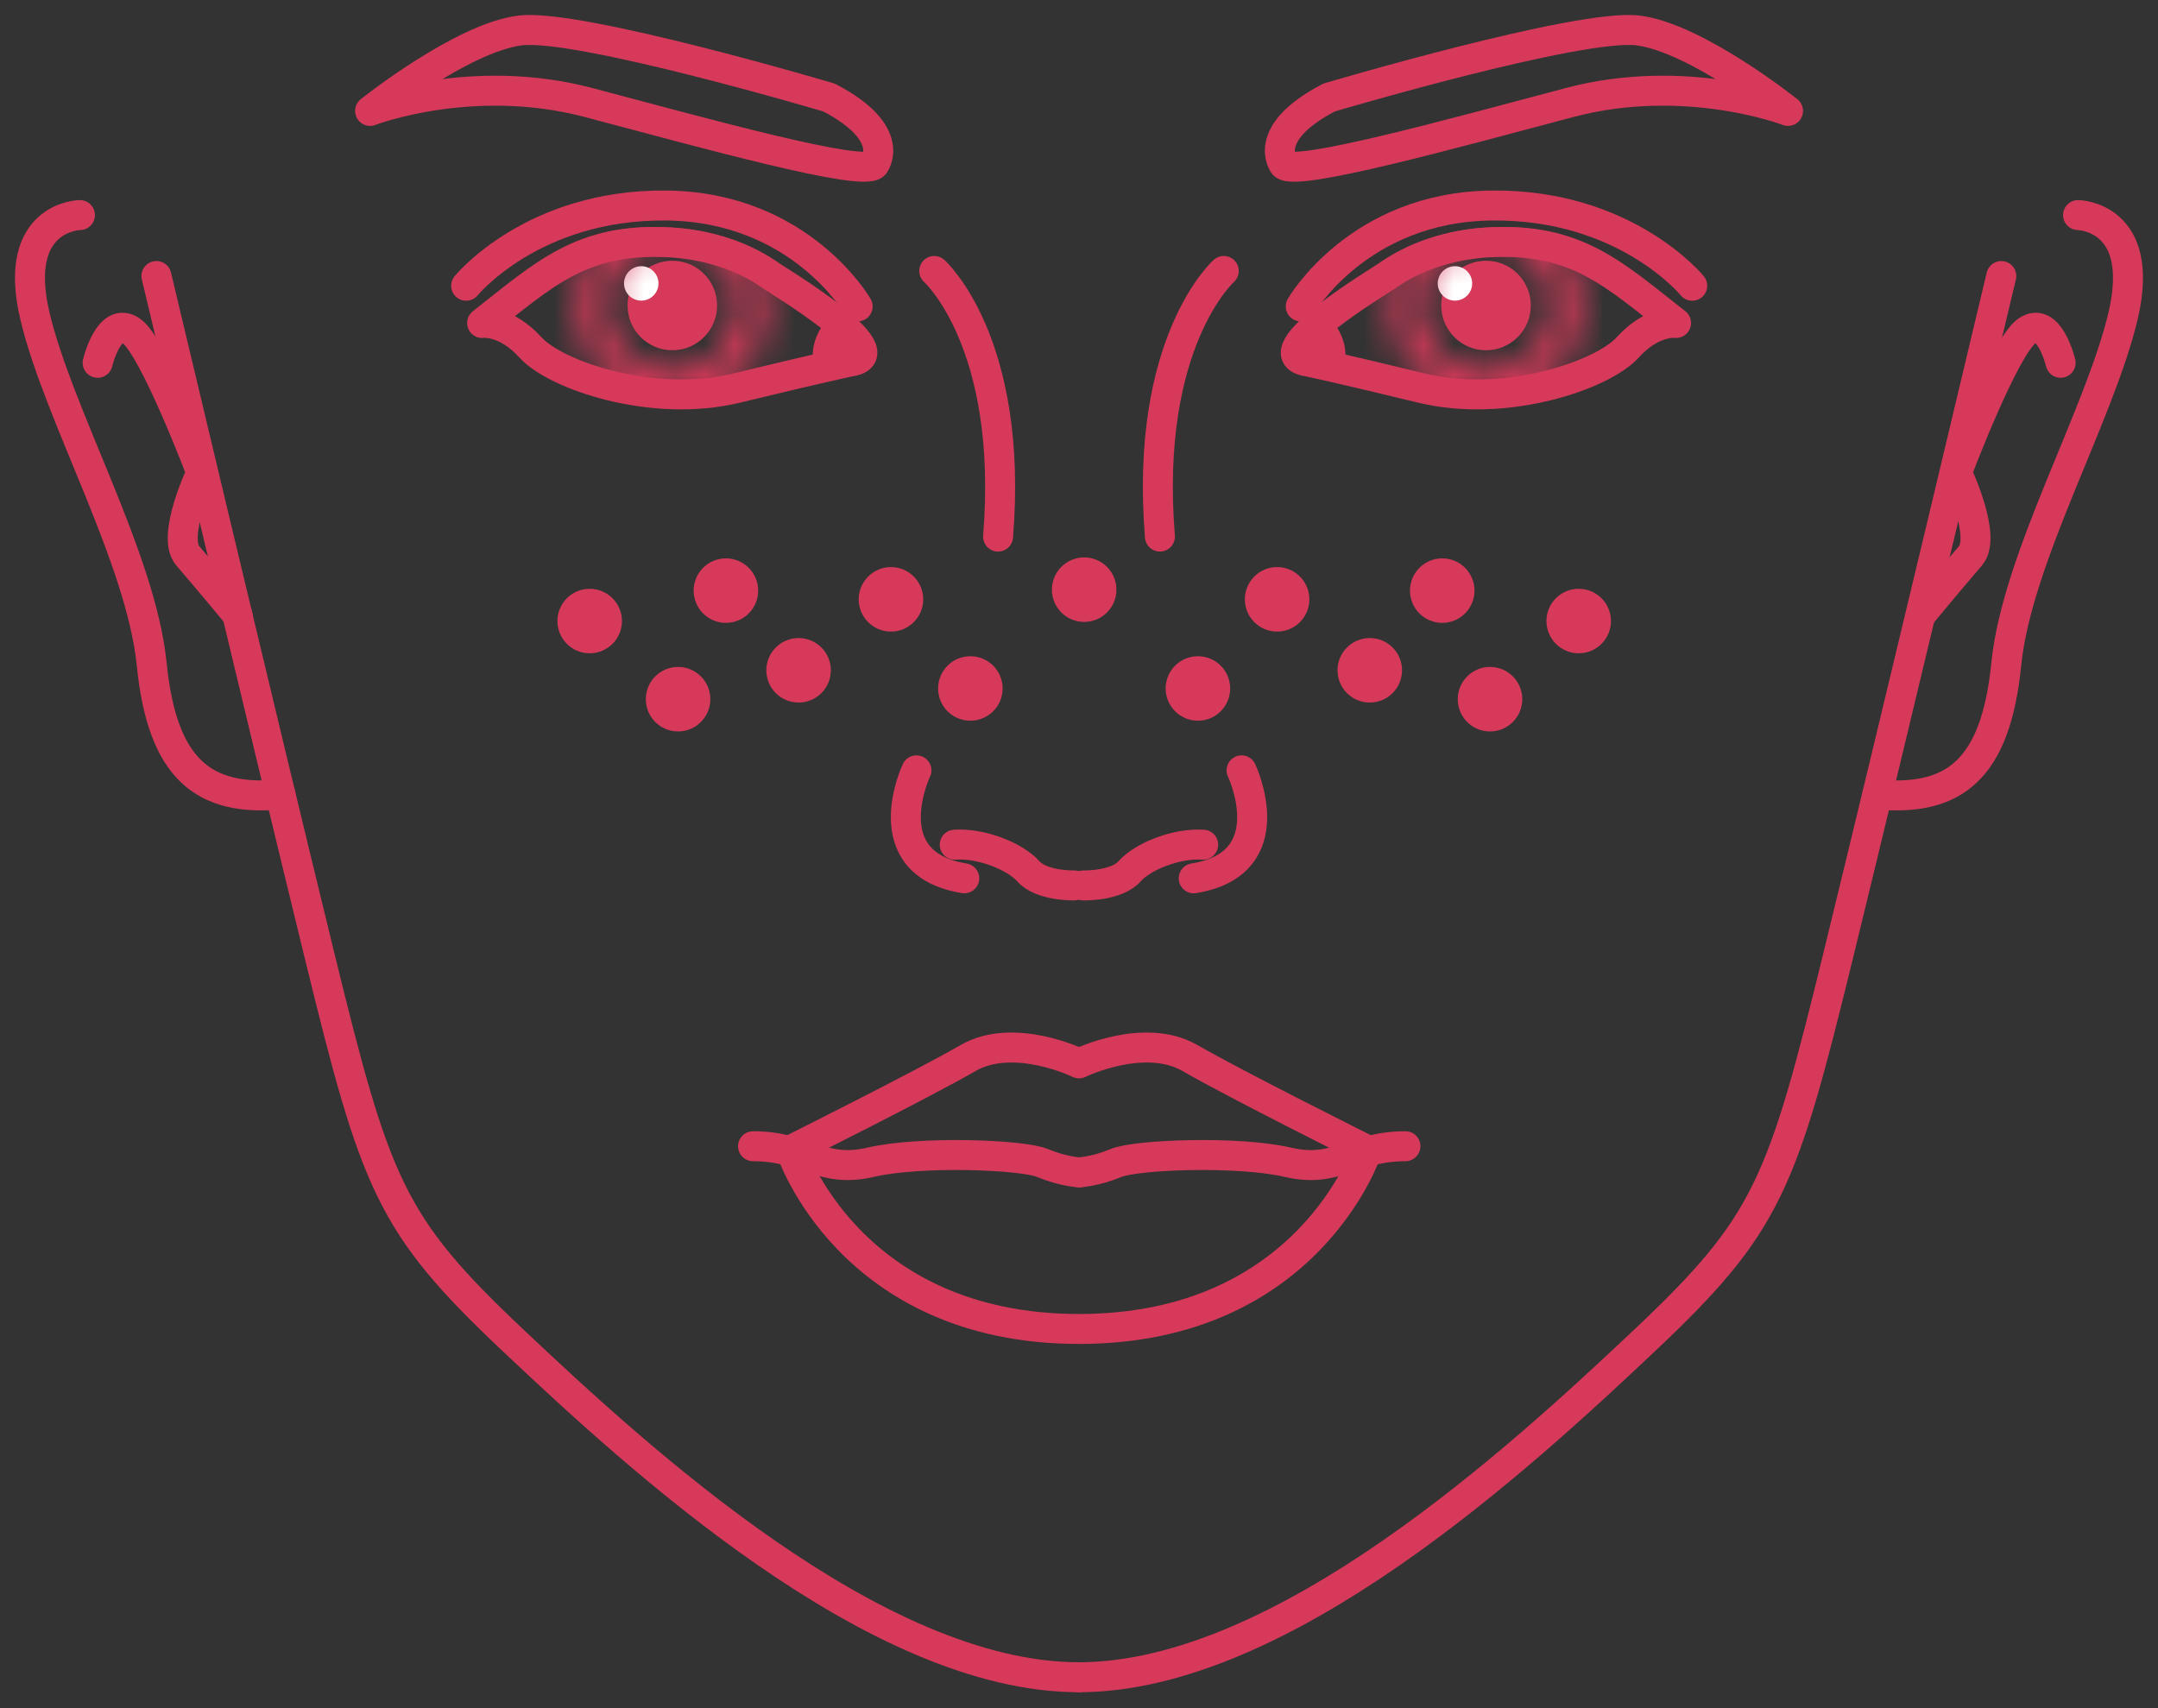 <?xml version="1.0" encoding="utf-8"?>
<svg fill="none" height="57" viewBox="0 0 72 57" width="72" xmlns="http://www.w3.org/2000/svg">
<rect x="0" y="0" width="72" height="57" fill="#333333" stroke="none"/>
<path d="M22.432 11.688C23.257 11.688 23.926 11.02 23.926 10.194C23.926 9.369 23.257 8.7 22.432 8.7C21.607 8.7 20.938 9.369 20.938 10.194C20.938 11.02 21.607 11.688 22.432 11.688Z" fill="#D7395A"/>
<path d="M21.395 10.032C21.712 10.032 21.97 9.775 21.97 9.457C21.97 9.14 21.712 8.883 21.395 8.883C21.078 8.883 20.82 9.14 20.82 9.457C20.82 9.775 21.078 10.032 21.395 10.032Z" fill="white"/>
<path clip-rule="evenodd" d="M28.37 12.063C30.054 11.819 25.936 9.351 25.734 9.209C24.821 8.554 23.611 8.155 22.326 8.087C19.405 7.932 18.175 9.142 16.086 10.778C16.086 10.778 16.863 10.67 17.702 11.596C18.54 12.522 21.772 13.631 24.584 12.948C27.397 12.265 28.37 12.063 28.37 12.063Z" fill-rule="evenodd" stroke="#D7395A" stroke-linecap="round" stroke-linejoin="round" stroke-miterlimit="2.613"/>
<mask height="8" id="mask0_11529_1508" maskUnits="userSpaceOnUse" style="mask-type:alpha" width="7" x="19" y="6">
<path d="M22.429 12.902C23.922 12.902 25.133 11.691 25.133 10.197C25.133 8.704 23.922 7.493 22.429 7.493C20.935 7.493 19.725 8.704 19.725 10.197C19.725 11.691 20.935 12.902 22.429 12.902Z" stroke="#D7395A" stroke-linecap="round" stroke-linejoin="round" stroke-miterlimit="2.613"/>
</mask>
<g mask="url(#mask0_11529_1508)">
<path clip-rule="evenodd" d="M28.372 12.063C30.056 11.82 25.938 9.352 25.736 9.21C24.823 8.554 23.613 8.155 22.328 8.088C19.407 7.932 18.177 9.142 16.088 10.778C16.088 10.778 16.865 10.67 17.704 11.597C18.542 12.523 21.774 13.632 24.586 12.949C27.399 12.266 28.372 12.063 28.372 12.063Z" fill="#D7395A" fill-rule="evenodd" stroke="#D7395A" stroke-linecap="round" stroke-linejoin="round" stroke-miterlimit="2.613"/>
</g>
<path d="M27.978 10.989C27.978 10.989 27.457 11.53 27.667 12.159" stroke="#D7395A" stroke-linecap="round" stroke-linejoin="round" stroke-miterlimit="2.613"/>
<path d="M28.615 10.225C28.615 10.225 26.708 6.905 22.239 6.858C17.77 6.81 15.553 9.535 15.553 9.535" stroke="#D7395A" stroke-linecap="round" stroke-linejoin="round" stroke-miterlimit="2.613"/>
<path clip-rule="evenodd" d="M29.169 5.492C29.169 5.492 29.966 4.458 27.661 3.255C27.661 3.255 19.298 0.773 17.351 1.017C15.404 1.26 12.348 3.701 12.348 3.701C12.348 3.701 15.755 2.389 19.649 3.424C23.544 4.458 28.77 5.905 29.169 5.492V5.492Z" fill-rule="evenodd" stroke="#D7395A" stroke-linecap="round" stroke-linejoin="round" stroke-miterlimit="2.613"/>
<path d="M35.842 29.546C35.842 29.546 34.747 29.573 34.308 29.073C33.861 28.573 32.739 28.126 31.854 28.187" stroke="#D7395A" stroke-linecap="round" stroke-linejoin="round" stroke-miterlimit="2.613"/>
<path d="M30.576 25.706C30.576 25.706 29.102 28.809 32.172 29.309" stroke="#D7395A" stroke-linecap="round" stroke-linejoin="round" stroke-miterlimit="2.613"/>
<path d="M31.17 9.042C31.17 9.042 33.827 11.408 33.3 17.905" stroke="#D7395A" stroke-linecap="round" stroke-linejoin="round" stroke-miterlimit="2.613"/>
<path clip-rule="evenodd" d="M36.001 35.484C36.001 35.484 33.83 34.423 32.296 35.308C30.761 36.194 26.387 38.378 26.387 38.378C26.387 38.378 28.334 44.347 36.001 44.347C43.667 44.347 45.615 38.378 45.615 38.378C45.615 38.378 41.24 36.194 39.706 35.308C38.171 34.423 36.001 35.484 36.001 35.484Z" fill-rule="evenodd" stroke="#D7395A" stroke-linecap="round" stroke-linejoin="round" stroke-miterlimit="2.613"/>
<path d="M36.01 39.121C36.01 39.121 35.462 39.094 34.786 38.81C34.11 38.526 30.709 38.398 29.053 38.783C27.397 39.169 26.896 38.249 25.125 38.249" stroke="#D7395A" stroke-linecap="round" stroke-linejoin="round" stroke-miterlimit="2.613"/>
<path d="M5.219 9.211C5.219 9.211 8.748 24.065 10.641 31.806C12.534 39.547 13.001 40.846 17.138 44.746C21.276 48.648 29.206 55.969 36.001 55.969" stroke="#D7395A" stroke-linecap="round" stroke-linejoin="round" stroke-miterlimit="2.613"/>
<path d="M2.667 7.177C2.667 7.177 0.388 7.204 1.159 10.517C1.93 13.823 4.702 18.61 5.06 22.152C5.412 25.695 6.811 26.743 9.36 26.513" stroke="#D7395A" stroke-linecap="round" stroke-linejoin="round" stroke-miterlimit="2.613"/>
<path d="M3.258 12.106C3.258 12.106 3.636 10.511 4.387 11.045C5.137 11.579 6.719 15.771 6.719 15.771C6.719 15.771 5.705 17.9 6.266 18.549C6.828 19.198 7.923 20.517 7.923 20.517" stroke="#D7395A" stroke-linecap="round" stroke-linejoin="round" stroke-miterlimit="2.613"/>
<path d="M49.58 11.688C50.405 11.688 51.074 11.02 51.074 10.194C51.074 9.369 50.405 8.7 49.58 8.7C48.755 8.7 48.086 9.369 48.086 10.194C48.086 11.02 48.755 11.688 49.58 11.688Z" fill="#D7395A"/>
<path d="M48.543 10.032C48.861 10.032 49.118 9.775 49.118 9.457C49.118 9.14 48.861 8.883 48.543 8.883C48.226 8.883 47.969 9.14 47.969 9.457C47.969 9.775 48.226 10.032 48.543 10.032Z" fill="white"/>
<path clip-rule="evenodd" d="M43.636 12.063C41.952 11.819 46.07 9.351 46.273 9.209C47.185 8.554 48.395 8.155 49.68 8.087C52.601 7.932 53.831 9.142 55.92 10.778C55.92 10.778 55.143 10.67 54.304 11.596C53.466 12.522 50.234 13.631 47.422 12.948C44.609 12.265 43.636 12.063 43.636 12.063V12.063Z" fill-rule="evenodd" stroke="#D7395A" stroke-linecap="round" stroke-linejoin="round" stroke-miterlimit="2.613"/>
<mask height="8" id="mask1_11529_1508" maskUnits="userSpaceOnUse" style="mask-type:alpha" width="7" x="46" y="6">
<path d="M49.577 12.902C51.071 12.902 52.282 11.691 52.282 10.197C52.282 8.704 51.071 7.493 49.577 7.493C48.084 7.493 46.873 8.704 46.873 10.197C46.873 11.691 48.084 12.902 49.577 12.902Z" stroke="#D7395A" stroke-linecap="round" stroke-linejoin="round" stroke-miterlimit="2.613"/>
</mask>
<g mask="url(#mask1_11529_1508)">
<path clip-rule="evenodd" d="M43.638 12.063C41.954 11.82 46.072 9.352 46.275 9.21C47.187 8.554 48.397 8.155 49.682 8.088C52.603 7.932 53.833 9.142 55.922 10.778C55.922 10.778 55.145 10.67 54.306 11.597C53.468 12.523 50.236 13.632 47.424 12.949C44.611 12.266 43.638 12.063 43.638 12.063Z" fill="#D7395A" fill-rule="evenodd" stroke="#D7395A" stroke-linecap="round" stroke-linejoin="round" stroke-miterlimit="2.613"/>
</g>
<path d="M44.031 10.989C44.031 10.989 44.552 11.53 44.342 12.159" stroke="#D7395A" stroke-linecap="round" stroke-linejoin="round" stroke-miterlimit="2.613"/>
<path d="M43.398 10.225C43.398 10.225 45.305 6.905 49.774 6.858C54.243 6.81 56.46 9.535 56.46 9.535" stroke="#D7395A" stroke-linecap="round" stroke-linejoin="round" stroke-miterlimit="2.613"/>
<path clip-rule="evenodd" d="M42.835 5.492C42.835 5.492 42.037 4.458 44.342 3.255C44.342 3.255 52.706 0.773 54.653 1.017C56.6 1.26 59.656 3.701 59.656 3.701C59.656 3.701 56.248 2.389 52.354 3.424C48.46 4.458 43.233 5.905 42.835 5.492V5.492Z" fill-rule="evenodd" stroke="#D7395A" stroke-linecap="round" stroke-linejoin="round" stroke-miterlimit="2.613"/>
<path d="M36.154 29.546C36.154 29.546 37.25 29.573 37.689 29.073C38.135 28.573 39.258 28.126 40.143 28.187" stroke="#D7395A" stroke-linecap="round" stroke-linejoin="round" stroke-miterlimit="2.613"/>
<path d="M41.424 25.706C41.424 25.706 42.898 28.809 39.828 29.309" stroke="#D7395A" stroke-linecap="round" stroke-linejoin="round" stroke-miterlimit="2.613"/>
<path d="M40.83 9.042C40.83 9.042 38.173 11.408 38.7 17.905" stroke="#D7395A" stroke-linecap="round" stroke-linejoin="round" stroke-miterlimit="2.613"/>
<path d="M36.006 39.121C36.006 39.121 36.553 39.094 37.23 38.81C37.906 38.526 41.306 38.398 42.963 38.783C44.619 39.169 45.12 38.249 46.891 38.249" stroke="#D7395A" stroke-linecap="round" stroke-linejoin="round" stroke-miterlimit="2.613"/>
<path d="M66.772 9.211C66.772 9.211 63.243 24.065 61.35 31.806C59.457 39.547 58.991 40.846 54.853 44.746C50.715 48.648 42.785 55.969 35.99 55.969" stroke="#D7395A" stroke-linecap="round" stroke-linejoin="round" stroke-miterlimit="2.613"/>
<path d="M69.332 7.177C69.332 7.177 71.61 7.204 70.84 10.517C70.069 13.823 67.297 18.61 66.939 22.152C66.587 25.695 65.188 26.743 62.639 26.513" stroke="#D7395A" stroke-linecap="round" stroke-linejoin="round" stroke-miterlimit="2.613"/>
<path d="M68.751 12.106C68.751 12.106 68.372 10.511 67.622 11.045C66.871 11.579 65.289 15.771 65.289 15.771C65.289 15.771 66.303 17.9 65.742 18.549C65.181 19.198 64.086 20.517 64.086 20.517" stroke="#D7395A" stroke-linecap="round" stroke-linejoin="round" stroke-miterlimit="2.613"/>
<path d="M36.172 20.253C36.491 20.253 36.749 19.995 36.749 19.677C36.749 19.358 36.491 19.1 36.172 19.1C35.854 19.1 35.596 19.358 35.596 19.677C35.596 19.995 35.854 20.253 36.172 20.253Z" fill="#D7395A" stroke="#D7395A"/>
<path d="M32.375 23.55C32.694 23.55 32.952 23.292 32.952 22.974C32.952 22.656 32.694 22.398 32.375 22.398C32.057 22.398 31.799 22.656 31.799 22.974C31.799 23.292 32.057 23.55 32.375 23.55Z" fill="#D7395A" stroke="#D7395A"/>
<path d="M29.727 20.576C30.045 20.576 30.303 20.318 30.303 20C30.303 19.681 30.045 19.423 29.727 19.423C29.409 19.423 29.15 19.681 29.15 20C29.15 20.318 29.409 20.576 29.727 20.576Z" fill="#D7395A" stroke="#D7395A"/>
<path d="M26.645 22.944C26.963 22.944 27.221 22.686 27.221 22.367C27.221 22.049 26.963 21.791 26.645 21.791C26.326 21.791 26.068 22.049 26.068 22.367C26.068 22.686 26.326 22.944 26.645 22.944Z" fill="#D7395A" stroke="#D7395A"/>
<path d="M24.219 20.285C24.538 20.285 24.796 20.027 24.796 19.709C24.796 19.39 24.538 19.132 24.219 19.132C23.901 19.132 23.643 19.39 23.643 19.709C23.643 20.027 23.901 20.285 24.219 20.285Z" fill="#D7395A" stroke="#D7395A"/>
<path d="M22.623 23.908C22.942 23.908 23.2 23.65 23.2 23.331C23.2 23.013 22.942 22.755 22.623 22.755C22.305 22.755 22.047 23.013 22.047 23.331C22.047 23.65 22.305 23.908 22.623 23.908Z" fill="#D7395A" stroke="#D7395A"/>
<path d="M19.674 21.3C19.993 21.3 20.251 21.042 20.251 20.724C20.251 20.406 19.993 20.148 19.674 20.148C19.356 20.148 19.098 20.406 19.098 20.724C19.098 21.042 19.356 21.3 19.674 21.3Z" fill="#D7395A" stroke="#D7395A"/>
<path d="M39.967 23.55C40.286 23.55 40.544 23.292 40.544 22.974C40.544 22.656 40.286 22.398 39.967 22.398C39.649 22.398 39.391 22.656 39.391 22.974C39.391 23.292 39.649 23.55 39.967 23.55Z" fill="#D7395A" stroke="#D7395A"/>
<path d="M42.61 20.576C42.928 20.576 43.186 20.318 43.186 20C43.186 19.681 42.928 19.423 42.61 19.423C42.291 19.423 42.033 19.681 42.033 20C42.033 20.318 42.291 20.576 42.61 20.576Z" fill="#D7395A" stroke="#D7395A"/>
<path d="M45.702 22.944C46.02 22.944 46.278 22.686 46.278 22.367C46.278 22.049 46.02 21.791 45.702 21.791C45.383 21.791 45.125 22.049 45.125 22.367C45.125 22.686 45.383 22.944 45.702 22.944Z" fill="#D7395A" stroke="#D7395A"/>
<path d="M48.12 20.285C48.438 20.285 48.696 20.027 48.696 19.709C48.696 19.39 48.438 19.132 48.12 19.132C47.801 19.132 47.543 19.39 47.543 19.709C47.543 20.027 47.801 20.285 48.12 20.285Z" fill="#D7395A" stroke="#D7395A"/>
<path d="M49.713 23.908C50.032 23.908 50.29 23.65 50.29 23.331C50.29 23.013 50.032 22.755 49.713 22.755C49.395 22.755 49.137 23.013 49.137 23.331C49.137 23.65 49.395 23.908 49.713 23.908Z" fill="#D7395A" stroke="#D7395A"/>
<path d="M52.672 21.3C52.991 21.3 53.249 21.042 53.249 20.724C53.249 20.406 52.991 20.148 52.672 20.148C52.354 20.148 52.096 20.406 52.096 20.724C52.096 21.042 52.354 21.3 52.672 21.3Z" fill="#D7395A" stroke="#D7395A"/>
</svg>